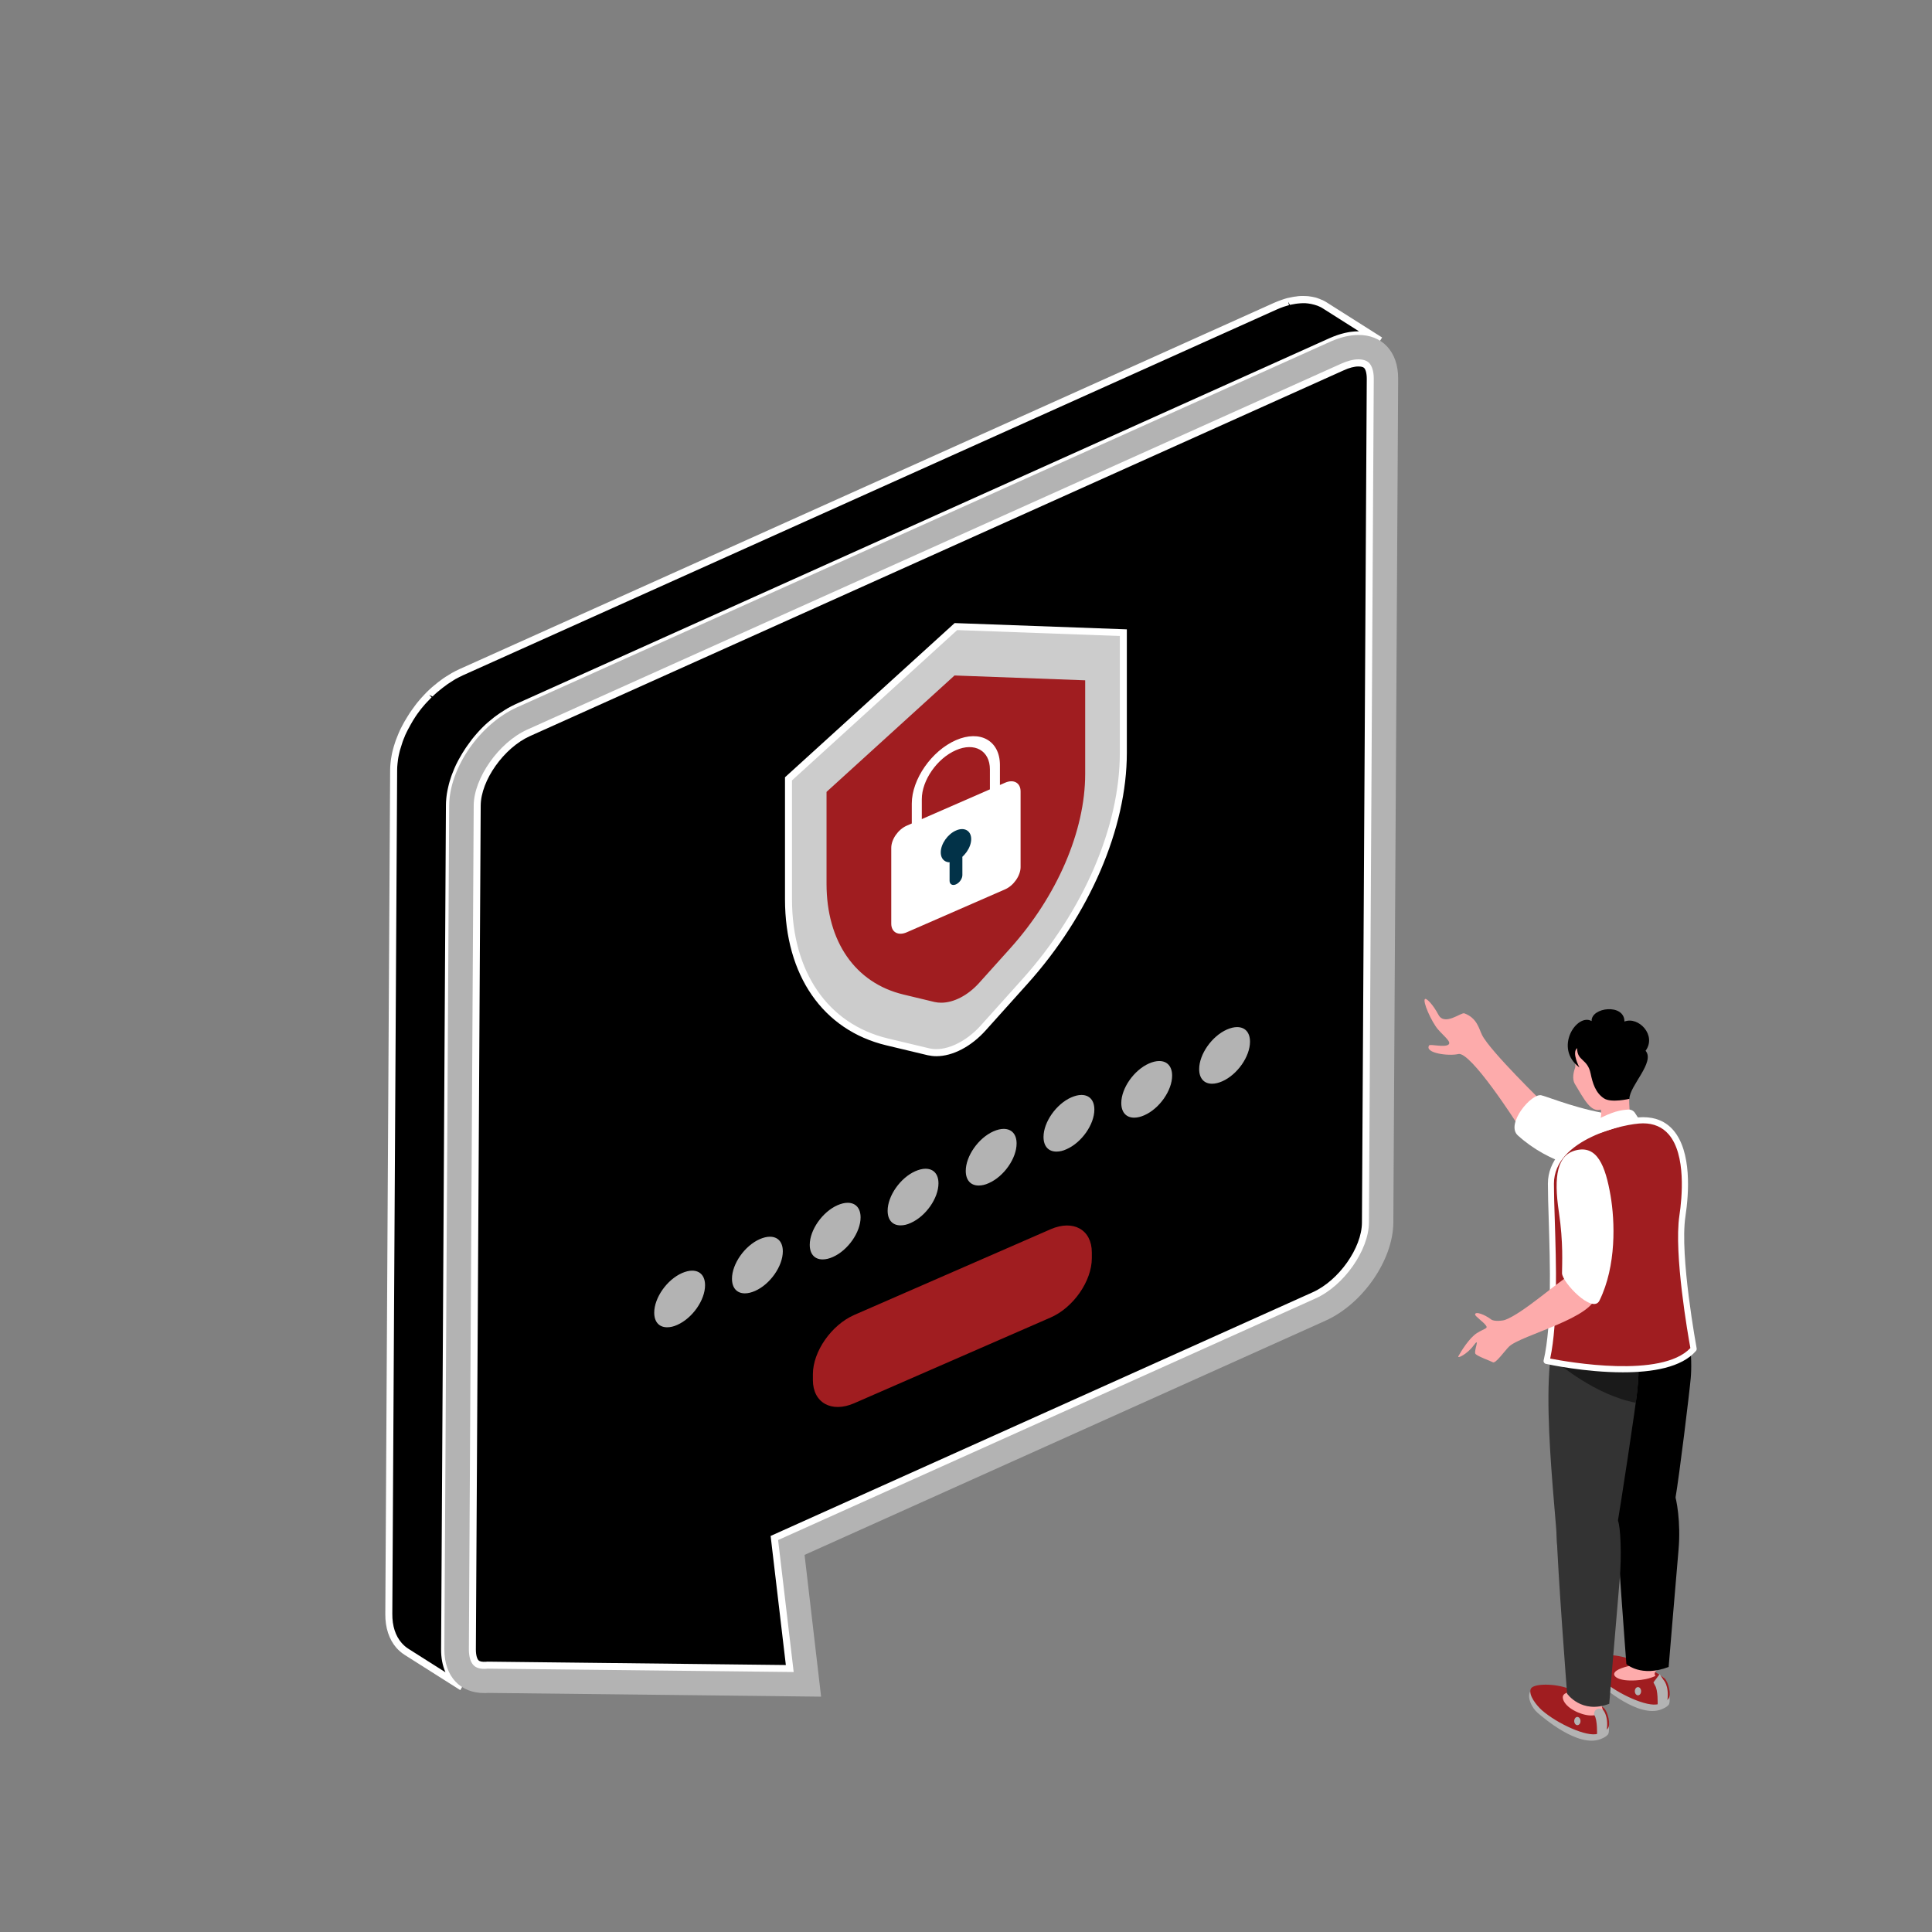 <svg xmlns="http://www.w3.org/2000/svg" xmlns:xlink="http://www.w3.org/1999/xlink" id="Calque_1" x="0px" y="0px" viewBox="0 0 160 160" style="enable-background:new 0 0 160 160;" xml:space="preserve"><rect x="0" y="0" width="160" height="160" fill="#808080" stroke="none"/><style type="text/css">	.st0{fill:#313247;}	.st1{fill:#A01D20;}	.st2{fill:#CCCCCC;}	.st3{fill:#F2B024;}	.st4{fill:#EEDE6D;}	.st5{fill:#808080;}	.st6{fill:#999999;}	.st7{fill:#F2F7FA;}	.st8{fill:#5B5C70;}	.st9{fill:#B4BED8;}	.st10{fill:#B3B3B3;}	.st11{fill:#FFFFFF;}	.st12{opacity:0.83;fill:#A01D20;}	.st13{fill:#D54343;}	.st14{fill:#CACACA;}	.st15{fill:#005478;}	.st16{fill:#FDABAB;}	.st17{fill:#023248;}	.st18{fill:#666666;}	.st19{fill:url(#SVGID_1_);}	.st20{fill:url(#SVGID_00000161613533945701971480000014444503459195037319_);}	.st21{fill:url(#SVGID_00000062902221305758908400000014487714159297303206_);}	.st22{clip-path:url(#SVGID_00000088107129307300651710000012672131042367783074_);}	.st23{fill:#333333;}	.st24{fill:#1A1A1A;}	.st25{fill:#13121A;}	.st26{fill:#5B5C71;}	.st27{fill:#F2F2F2;}	.st28{fill:#312F3A;}	.st29{clip-path:url(#SVGID_00000049220726480801168370000010578567566257670580_);}</style><g>	<path d="M111.34,27.9c0.05-0.01,0.1-0.02,0.16-0.03c0.12-0.03,0.24-0.05,0.35-0.07c0.06-0.01,0.11-0.02,0.16-0.02  c0.15-0.02,0.3-0.03,0.45-0.03c0.17,0,0.33,0.01,0.49,0.03c0.18,0.02,0.36,0.06,0.53,0.1c0.04,0.01,0.08,0.03,0.12,0.04  c0.13,0.04,0.25,0.08,0.36,0.14c0.12,0.05,0.23,0.11,0.34,0.18l-4.61-2.92c-0.09-0.06-0.18-0.11-0.28-0.16  c-0.02-0.01-0.04-0.01-0.06-0.02c-0.12-0.05-0.24-0.1-0.36-0.14c-0.04-0.01-0.08-0.03-0.13-0.04c-0.17-0.05-0.35-0.08-0.53-0.1  c-0.01,0-0.01,0-0.02,0c-0.15-0.02-0.31-0.02-0.47-0.02c-0.11,0-0.22,0.01-0.34,0.02c-0.04,0-0.08,0.01-0.11,0.02  c-0.05,0.01-0.11,0.01-0.16,0.02c-0.12,0.02-0.23,0.04-0.35,0.07c-0.05,0.01-0.1,0.02-0.15,0.03c-0.02,0.01-0.05,0.01-0.07,0.01  c-0.1,0.03-0.2,0.06-0.3,0.09c-0.06,0.02-0.12,0.03-0.18,0.06c-0.18,0.06-0.37,0.14-0.56,0.22L38.21,55.67c0,0-0.01,0-0.01,0  c-0.01,0-0.02,0.01-0.03,0.01c-0.21,0.1-0.42,0.2-0.62,0.32c-0.07,0.04-0.13,0.08-0.2,0.12c-0.15,0.09-0.29,0.18-0.44,0.28  c-0.04,0.02-0.07,0.05-0.11,0.07c-0.05,0.04-0.1,0.08-0.15,0.12c-0.06,0.05-0.12,0.09-0.19,0.14c-0.11,0.08-0.21,0.17-0.32,0.26  c-0.05,0.05-0.11,0.09-0.16,0.14c-0.13,0.11-0.26,0.23-0.38,0.36c-0.02,0.02-0.05,0.05-0.07,0.07c-0.15,0.15-0.29,0.3-0.43,0.45  c-0.04,0.05-0.08,0.09-0.12,0.14c-0.1,0.11-0.19,0.23-0.29,0.34c-0.05,0.06-0.09,0.12-0.14,0.18c-0.08,0.11-0.16,0.21-0.24,0.32  c-0.05,0.06-0.09,0.13-0.14,0.2c-0.07,0.11-0.15,0.22-0.22,0.34c-0.04,0.06-0.08,0.13-0.12,0.19c-0.08,0.13-0.15,0.26-0.22,0.39  c-0.03,0.05-0.05,0.1-0.08,0.15c-0.09,0.18-0.18,0.36-0.26,0.55c-0.02,0.04-0.03,0.08-0.05,0.11c-0.06,0.15-0.12,0.29-0.18,0.44  c-0.02,0.06-0.04,0.13-0.07,0.19c-0.04,0.12-0.08,0.24-0.12,0.37c-0.02,0.07-0.04,0.14-0.06,0.21c-0.03,0.12-0.06,0.24-0.08,0.36  c-0.01,0.07-0.03,0.14-0.04,0.21c-0.02,0.13-0.04,0.25-0.06,0.38c-0.01,0.06-0.02,0.12-0.02,0.18c-0.02,0.18-0.03,0.37-0.03,0.55  l-0.4,69.88c-0.01,1.11,0.31,1.99,0.85,2.61c0.18,0.21,0.39,0.38,0.62,0.53l4.61,2.92c-0.92-0.58-1.48-1.67-1.47-3.14l0.4-69.88  c0-0.18,0.01-0.36,0.03-0.55c0.01-0.06,0.02-0.12,0.02-0.18c0.02-0.13,0.03-0.25,0.06-0.38c0.01-0.07,0.03-0.14,0.04-0.21  c0.02-0.12,0.05-0.24,0.08-0.36c0.02-0.07,0.04-0.14,0.06-0.21c0.04-0.12,0.07-0.24,0.12-0.36c0.02-0.07,0.04-0.13,0.07-0.2  c0.05-0.15,0.11-0.29,0.17-0.44c0.02-0.04,0.03-0.08,0.05-0.12c0.08-0.18,0.17-0.37,0.26-0.55c0.03-0.05,0.05-0.1,0.08-0.15  c0.07-0.13,0.14-0.26,0.22-0.39c0.04-0.06,0.08-0.13,0.12-0.19c0.07-0.11,0.14-0.23,0.22-0.34c0.04-0.07,0.09-0.13,0.14-0.2  c0.08-0.11,0.16-0.22,0.24-0.32c0.05-0.06,0.09-0.12,0.14-0.18c0.09-0.12,0.19-0.23,0.29-0.34c0.04-0.05,0.08-0.09,0.12-0.14  c0.14-0.16,0.28-0.31,0.43-0.45c0.02-0.02,0.05-0.05,0.07-0.07c0.12-0.12,0.25-0.24,0.38-0.36c0.05-0.05,0.11-0.09,0.16-0.14  c0.1-0.09,0.21-0.18,0.32-0.26c0.06-0.05,0.12-0.09,0.19-0.14c0.09-0.06,0.17-0.13,0.26-0.19c0.14-0.1,0.29-0.19,0.44-0.28  c0.07-0.04,0.13-0.08,0.2-0.12c0.2-0.12,0.41-0.22,0.62-0.32c0.01-0.01,0.02-0.01,0.03-0.02l67.42-30.31  c0.19-0.08,0.37-0.16,0.56-0.22c0.06-0.02,0.12-0.04,0.18-0.06C111.1,27.96,111.22,27.93,111.34,27.9z"></path>	<path class="st11" d="M38.12,139.97C38.12,139.97,38.12,139.97,38.12,139.97l-4.61-2.92c-0.25-0.16-0.48-0.36-0.68-0.58  c-0.61-0.7-0.93-1.67-0.92-2.8l0.4-69.88c0-0.19,0.01-0.38,0.03-0.57l0.02-0.19c0.02-0.13,0.03-0.26,0.06-0.39  c0.01-0.07,0.03-0.14,0.04-0.22c0.03-0.12,0.05-0.25,0.09-0.37c0.02-0.07,0.04-0.15,0.06-0.22c0.04-0.13,0.08-0.25,0.12-0.38  l0.07-0.2c0.06-0.15,0.12-0.3,0.18-0.45l0.05-0.12c0.08-0.19,0.17-0.38,0.27-0.56l0.08-0.15c0.07-0.14,0.15-0.27,0.23-0.4l0.12-0.2  c0.07-0.12,0.15-0.23,0.22-0.35l0.14-0.2c0.08-0.11,0.16-0.22,0.24-0.33l0.14-0.19c0.1-0.12,0.19-0.24,0.29-0.35l0.12-0.14  c0.14-0.16,0.29-0.31,0.44-0.47l0.05-0.05c0.15-0.15,0.29-0.27,0.42-0.39l0.17-0.14c0.11-0.09,0.22-0.18,0.33-0.27l0.42-0.31  c0.19-0.13,0.34-0.22,0.49-0.31l0.21-0.13c0.21-0.12,0.43-0.23,0.65-0.33l67.45-30.33c0.2-0.09,0.39-0.16,0.58-0.23  c0.04-0.01,0.08-0.03,0.12-0.04l0.15-0.05c0.08-0.03,0.16-0.05,0.23-0.07l0.2-0.04c0.16-0.04,0.29-0.06,0.41-0.08  c0.06-0.01,0.12-0.02,0.17-0.02l0.12-0.02c0.12-0.01,0.24-0.02,0.36-0.02c0.17,0,0.34,0.01,0.5,0.02c0.22,0.03,0.41,0.06,0.6,0.11  c0.03,0.01,0.07,0.02,0.1,0.03c0.17,0.06,0.31,0.11,0.43,0.17c0.02,0.01,0.04,0.01,0.06,0.02c0.11,0.05,0.21,0.11,0.31,0.17  l4.61,2.92c0,0,0,0,0,0l-0.31,0.49l0,0c-0.1-0.06-0.2-0.11-0.3-0.16c-0.11-0.05-0.22-0.09-0.33-0.13l-0.07-0.02  c-0.21-0.06-0.37-0.09-0.54-0.11c-0.15-0.02-0.29-0.02-0.45-0.02c-0.14,0-0.28,0.01-0.42,0.03l-0.16,0.02  c-0.11,0.02-0.22,0.04-0.33,0.06l-0.15,0.03c-0.12,0.03-0.23,0.07-0.35,0.1l-0.17,0.05c-0.18,0.06-0.35,0.13-0.54,0.21L42.94,58.85  c-0.24,0.11-0.43,0.21-0.63,0.32l-0.2,0.12c-0.14,0.09-0.28,0.18-0.42,0.27c-0.09,0.06-0.17,0.12-0.25,0.18  c-0.06,0.05-0.12,0.09-0.18,0.14c-0.1,0.08-0.21,0.17-0.31,0.25l-0.16,0.13c-0.13,0.11-0.25,0.23-0.37,0.35l-0.28-0.14l0.2,0.2  c-0.14,0.14-0.28,0.29-0.42,0.44l-0.12,0.13c-0.09,0.11-0.19,0.22-0.28,0.33l-0.14,0.18c-0.08,0.1-0.16,0.21-0.23,0.31l-0.13,0.19  c-0.07,0.11-0.14,0.22-0.21,0.33l-0.12,0.19c-0.07,0.13-0.14,0.25-0.21,0.38l-0.08,0.14c-0.09,0.17-0.18,0.35-0.25,0.53l-0.05,0.11  c-0.06,0.14-0.12,0.28-0.17,0.42l-0.06,0.19c-0.04,0.12-0.08,0.24-0.11,0.35c-0.02,0.07-0.04,0.14-0.06,0.2  c-0.03,0.11-0.06,0.23-0.08,0.34l-0.04,0.2c-0.02,0.12-0.04,0.24-0.05,0.36l-0.02,0.17c-0.02,0.17-0.03,0.35-0.03,0.52l-0.4,69.88  c-0.01,1.32,0.47,2.34,1.33,2.9l0,0L38.12,139.97z M35.54,57.55l0.2,0.2c-0.14,0.14-0.28,0.29-0.42,0.44l-0.12,0.13  c-0.09,0.11-0.19,0.22-0.28,0.33l-0.14,0.18c-0.08,0.1-0.16,0.21-0.23,0.31l-0.13,0.19c-0.07,0.11-0.14,0.22-0.21,0.33l-0.11,0.19  c-0.07,0.13-0.15,0.25-0.21,0.38l-0.08,0.14c-0.09,0.18-0.18,0.35-0.26,0.53l-0.04,0.11c-0.06,0.14-0.12,0.28-0.17,0.43l-0.06,0.19  c-0.04,0.12-0.08,0.24-0.11,0.35l-0.06,0.2c-0.03,0.11-0.06,0.23-0.08,0.34c-0.01,0.07-0.03,0.13-0.04,0.2  c-0.02,0.12-0.04,0.24-0.05,0.36l-0.02,0.17c-0.02,0.17-0.03,0.35-0.03,0.52l-0.4,69.88c-0.01,1,0.26,1.83,0.78,2.42  c0.16,0.18,0.35,0.35,0.56,0.48l3.06,1.94c-0.24-0.55-0.37-1.2-0.36-1.92l0.4-69.88c0-0.19,0.01-0.38,0.03-0.57l0.02-0.18  c0.02-0.13,0.03-0.26,0.06-0.39c0.01-0.07,0.03-0.13,0.04-0.2c0.03-0.14,0.06-0.26,0.09-0.39c0.02-0.07,0.04-0.15,0.06-0.22  c0.04-0.13,0.08-0.25,0.12-0.38l0.07-0.2c0.06-0.15,0.12-0.3,0.18-0.45l0.05-0.12c0.08-0.19,0.17-0.37,0.27-0.56l0.08-0.15  c0.07-0.13,0.15-0.27,0.23-0.4l0.09-0.15c0.1-0.16,0.18-0.28,0.25-0.39l0.14-0.2c0.08-0.11,0.16-0.22,0.24-0.33l0.14-0.19  c0.1-0.12,0.19-0.24,0.29-0.35l0.12-0.14c0.14-0.16,0.29-0.32,0.44-0.47l0.05-0.05c0.15-0.15,0.28-0.27,0.42-0.39l0.17-0.14  c0.11-0.09,0.22-0.18,0.33-0.27c0.06-0.05,0.13-0.1,0.19-0.14c0.09-0.07,0.18-0.13,0.27-0.19c0.15-0.1,0.3-0.2,0.45-0.29l0.21-0.13  c0.21-0.12,0.43-0.23,0.64-0.33l67.45-30.33c0.2-0.09,0.39-0.16,0.58-0.23c0.04-0.01,0.08-0.03,0.12-0.04l0.06-0.02  c0.13-0.04,0.26-0.08,0.39-0.11h0h0l0.12-0.03c0.17-0.04,0.3-0.06,0.42-0.08c0.06-0.01,0.12-0.02,0.17-0.02  c0.16-0.02,0.32-0.03,0.48-0.03c0.03,0,0.06,0,0.09,0l-3-1.9c-0.08-0.05-0.16-0.1-0.25-0.14c-0.02,0-0.04-0.01-0.05-0.02  c-0.1-0.05-0.22-0.09-0.33-0.12l-0.06-0.02c-0.21-0.06-0.37-0.09-0.54-0.11c-0.16-0.02-0.3-0.03-0.45-0.02  c-0.1,0-0.21,0.01-0.31,0.02l-0.11,0.01c-0.05,0.01-0.1,0.01-0.15,0.02c-0.11,0.02-0.22,0.04-0.33,0.06l-0.15,0.03l-0.14-0.26  l0.07,0.28c-0.07,0.02-0.13,0.04-0.2,0.06l-0.26,0.08c-0.17,0.06-0.35,0.13-0.53,0.21L38.33,55.93c-0.23,0.11-0.43,0.21-0.63,0.32  l-0.19,0.12c-0.14,0.09-0.28,0.18-0.42,0.27l-0.43,0.32c-0.1,0.08-0.21,0.17-0.31,0.25l-0.16,0.13c-0.13,0.11-0.25,0.23-0.37,0.34  L35.54,57.55z"></path></g><path class="st10" d="M112.47,27.74c1.96-0.02,3.33,1.34,3.32,3.63l-0.4,69.88c-0.02,3.1-2.53,6.73-5.61,8.12l-43.15,19.4L68,140.51 l-27.56-0.31c-0.11,0.01-0.21,0.01-0.31,0.01c-1.97,0.02-3.34-1.33-3.33-3.63l0.4-69.88c0.02-3.1,2.53-6.73,5.61-8.12l67.42-30.31 C111.03,27.92,111.78,27.75,112.47,27.74z"></path><g>	<path d="M40.37,137.9l-0.11,0.01c-0.05,0-0.1,0.01-0.15,0.01h0c-0.33,0-0.55-0.07-0.69-0.21c-0.2-0.2-0.31-0.6-0.3-1.1l0.4-69.88  c0.01-2.2,2-5.01,4.25-6.02l67.42-30.31c0.48-0.22,0.93-0.33,1.31-0.33h0c0.32,0,0.54,0.07,0.68,0.21c0.2,0.2,0.31,0.6,0.3,1.11  l-0.4,69.88c-0.01,2.2-2,5.02-4.25,6.03l-44.7,20.09l1.27,10.81L40.37,137.9z"></path>	<path class="st11" d="M65.73,138.47l-25.35-0.28l-0.09,0.01c-0.47,0.04-0.85-0.06-1.07-0.29c-0.25-0.25-0.39-0.72-0.39-1.31  l0.4-69.88c0.01-2.29,2.08-5.23,4.42-6.29l67.42-30.31c0.51-0.23,1-0.36,1.42-0.36c0.4,0,0.69,0.1,0.89,0.29  c0.25,0.26,0.39,0.72,0.39,1.31l-0.4,69.88c-0.01,2.3-2.08,5.24-4.42,6.29l-44.51,20.01L65.73,138.47z M40.36,137.61h0.01  l24.71,0.28l-1.26-10.69l44.89-20.18c2.16-0.97,4.07-3.67,4.08-5.77l0.4-69.88c0-0.5-0.11-0.79-0.22-0.9  c-0.08-0.08-0.24-0.12-0.48-0.12c-0.34,0-0.75,0.11-1.19,0.31L43.89,60.96c-2.16,0.97-4.07,3.67-4.08,5.76l-0.4,69.88  c0,0.5,0.11,0.79,0.22,0.9c0.1,0.1,0.31,0.14,0.62,0.12L40.36,137.61z"></path></g><g>	<g>		<path class="st1" d="M87.01,109.11l-16.27,7.1c-1.88,0.82-3.42-0.04-3.42-1.92v-0.48c0-1.88,1.53-4.08,3.42-4.91l16.27-7.1   c1.88-0.82,3.41,0.04,3.41,1.92v0.48C90.42,106.09,88.89,108.29,87.01,109.11z"></path>	</g></g><g>	<path class="st2" d="M84.87,81.3l-3.43,3.82c-1.37,1.53-3.17,2.31-4.54,1.98l-3.43-0.82c-5.11-1.23-8.17-5.66-8.17-11.82V64.5  l13.87-12.61l13.87,0.51v9.96C93.03,68.52,89.97,75.62,84.87,81.3z"></path>	<path class="st11" d="M77.55,87.47c-0.25,0-0.49-0.03-0.72-0.08l-3.43-0.82c-5.25-1.26-8.39-5.79-8.39-12.1V64.37L79.06,51.6  l14.26,0.52v10.23c0,6.24-3.08,13.4-8.24,19.14l-3.43,3.82C80.43,86.68,78.89,87.47,77.55,87.47z M65.59,64.63v9.83  c0,6.03,2.97,10.35,7.94,11.54l3.43,0.82c1.26,0.3,2.97-0.46,4.26-1.89l3.43-3.82c5.07-5.64,8.09-12.65,8.09-18.76v-9.68  l-13.47-0.49L65.59,64.63z"></path></g><g>	<path class="st1" d="M83.45,78.33l-2.58,2.87c-1.03,1.15-2.38,1.74-3.41,1.49l-2.58-0.62c-3.84-0.92-6.14-4.25-6.14-8.89v-7.48  l10.42-9.48l10.42,0.38v7.48C89.59,68.72,87.29,74.06,83.45,78.33z"></path>	<path class="st1" d="M77.95,83.04c-0.19,0-0.38-0.02-0.56-0.06l-2.58-0.62c-3.98-0.96-6.36-4.38-6.36-9.17v-7.61l10.6-9.64  l10.82,0.4v7.76c0,4.71-2.32,10.11-6.21,14.44l-0.21-0.19l0.21,0.19l-2.58,2.87C80.15,82.44,78.98,83.04,77.95,83.04z M69.03,65.83  v7.35c0,4.5,2.21,7.71,5.92,8.61l2.58,0.62c0.92,0.22,2.18-0.34,3.13-1.4l2.58-2.87c3.8-4.23,6.06-9.48,6.06-14.05v-7.2  l-10.03-0.37L69.03,65.83z"></path></g><g>	<path class="st11" d="M83.24,73.65l-8.15,3.56c-0.71,0.31-1.28-0.01-1.28-0.72v-6.27c0-0.71,0.57-1.53,1.28-1.84l8.15-3.56  c0.71-0.31,1.28,0.01,1.28,0.72v6.27C84.52,72.51,83.95,73.34,83.24,73.65z"></path>	<g>		<path class="st17" d="M80.43,69.49c0,0.7-0.57,1.51-1.26,1.81c-0.7,0.3-1.26-0.01-1.26-0.71s0.57-1.51,1.26-1.81   C79.86,68.47,80.43,68.79,80.43,69.49z"></path>		<path class="st17" d="M79.17,73.24L79.17,73.24c-0.3,0.13-0.53-0.01-0.53-0.3V71.5c0-0.3,0.24-0.64,0.53-0.77l0,0   c0.3-0.13,0.53,0.01,0.53,0.3v1.44C79.7,72.77,79.46,73.11,79.17,73.24z"></path>	</g>	<g>		<path class="st11" d="M82.82,66.17l-7.31,3.19v-2.81c0-2.01,1.64-4.37,3.65-5.25c2.01-0.88,3.65,0.04,3.65,2.06V66.17z    M76.34,68.16l5.64-2.46v-1.98c0-1.56-1.27-2.27-2.82-1.59c-1.56,0.68-2.82,2.5-2.82,4.05V68.16z"></path>	</g></g><g>	<g>		<path class="st10" d="M55.25,109.92c-0.67,0-1.07-0.45-1.07-1.21c0-1.23,1.05-2.73,2.3-3.28c0.3-0.13,0.58-0.2,0.84-0.2   c0.67,0,1.07,0.45,1.07,1.21c0,1.23-1.05,2.73-2.3,3.28C55.79,109.86,55.51,109.92,55.25,109.92z"></path>		<path class="st10" d="M61.69,107.11c-0.67,0-1.07-0.45-1.07-1.21c0-1.23,1.05-2.73,2.3-3.28c0.3-0.13,0.58-0.2,0.84-0.2   c0.67,0,1.07,0.45,1.07,1.21c0,1.23-1.05,2.73-2.3,3.28C62.23,107.04,61.95,107.11,61.69,107.11z"></path>		<path class="st10" d="M68.13,104.3c-0.67,0-1.07-0.45-1.07-1.21c0-1.23,1.05-2.73,2.3-3.28c0.3-0.13,0.58-0.2,0.84-0.2   c0.67,0,1.07,0.45,1.07,1.21c0,1.23-1.05,2.73-2.3,3.28C68.68,104.23,68.39,104.3,68.13,104.3z"></path>		<path class="st10" d="M74.58,101.48c-0.67,0-1.07-0.45-1.07-1.21c0-1.23,1.05-2.73,2.3-3.28c0.3-0.13,0.58-0.2,0.84-0.2   c0.67,0,1.07,0.45,1.07,1.21c0,1.23-1.05,2.73-2.3,3.28C75.12,101.42,74.84,101.48,74.58,101.48z"></path>	</g></g><g>	<g>		<path class="st10" d="M81.05,98.18c-0.67,0-1.07-0.45-1.07-1.21c0-1.23,1.05-2.73,2.3-3.28c0.3-0.13,0.58-0.2,0.84-0.2   c0.67,0,1.07,0.45,1.07,1.21c0,1.23-1.05,2.73-2.3,3.28C81.59,98.12,81.31,98.18,81.05,98.18z"></path>		<path class="st10" d="M87.49,95.37c-0.67,0-1.07-0.45-1.07-1.21c0-1.23,1.05-2.73,2.3-3.28c0.3-0.13,0.58-0.2,0.84-0.2   c0.67,0,1.07,0.45,1.07,1.21c0,1.23-1.05,2.73-2.3,3.28C88.03,95.31,87.75,95.37,87.49,95.37z"></path>		<path class="st10" d="M93.93,92.56c-0.67,0-1.07-0.45-1.07-1.21c0-1.23,1.05-2.73,2.3-3.28c0.3-0.13,0.58-0.2,0.84-0.2   c0.67,0,1.07,0.45,1.07,1.21c0,1.23-1.05,2.73-2.3,3.28C94.48,92.49,94.19,92.56,93.93,92.56z"></path>		<path class="st10" d="M100.38,89.75c-0.67,0-1.07-0.45-1.07-1.21c0-1.23,1.05-2.73,2.3-3.28c0.3-0.13,0.58-0.2,0.84-0.2   c0.67,0,1.07,0.45,1.07,1.21c0,1.23-1.05,2.73-2.3,3.28C100.92,89.68,100.64,89.75,100.38,89.75z"></path>	</g></g><g>	<path class="st16" d="M121.27,83.92c-0.26-0.1-1.64,1.08-2.15,0.11c-0.44-0.83-0.97-1.37-1.1-1.3c-0.25,0.15,0.53,1.89,1.06,2.51  c0.54,0.62,1.17,1.07,0.86,1.28c-0.35,0.24-1.51-0.08-1.59,0.06c-0.39,0.64,1.63,0.9,2.42,0.71c1.02-0.25,4.86,5.76,4.86,5.76  l2.26-1.64c0,0-4.47-4.34-5.15-5.69C122.48,85.2,122.33,84.31,121.27,83.92z"></path>	<path class="st11" d="M133.76,92.33c-2.83-0.37-5.29-1.4-6.1-1.62c-0.81-0.22-3,2.38-1.96,3.32c2.63,2.38,5.86,2.99,8.2,3.25  c2.78,0.3,4.78,0.09,4.86-1.89C138.82,93.62,137.08,92.76,133.76,92.33z"></path></g><g>	<g>		<path class="st10" d="M131.73,137.66c-0.24,0.52,0.2,1.36,0.64,1.73c0.48,0.41,3.34,2.89,5.2,2.18c0.22-0.09,0.45-0.19,0.61-0.37   c0.28-0.31-0.11-1.99-0.42-2.29C137.34,138.51,131.92,137.23,131.73,137.66z"></path>		<path class="st1" d="M135.04,137.42c-1.31-0.51-3.04-0.45-3.24-0.03c-0.24,0.52,0.49,1.41,0.92,1.79   c1.24,1.09,3.73,2.24,4.63,1.94c0.23-0.08,0.65-0.24,0.81-0.42c0.28-0.31,0.02-1.39-0.31-1.71   C137.54,138.69,135.73,137.69,135.04,137.42z"></path>	</g>	<path class="st10" d="M135.65,139.72c-0.15,0-0.26,0.15-0.26,0.34c0,0.19,0.12,0.34,0.26,0.34c0.14,0,0.26-0.15,0.26-0.34  C135.91,139.88,135.8,139.72,135.65,139.72z"></path>	<path class="st10" d="M137.45,138.64l-0.52,0.69l0.13,0.25c0.26,0.37,0.22,1.59,0.22,1.59c0.6-0.05,0.81-0.39,0.81-0.39  c0.15-1.2-0.33-1.66-0.33-1.66L137.45,138.64z"></path></g><path class="st16" d="M133.68,138.6c-0.06,0.23,0.35,0.65,1.81,0.56c0.52-0.03,1.12-0.13,1.61-0.37c-0.11-0.12-0.08-0.31,0.08-0.45 c0.16-0.14,0.4-0.19,0.59-0.19c-0.18-0.2-0.32-0.42-0.47-0.63C136.95,137.69,133.87,137.89,133.68,138.6z"></path><path d="M133.8,124.14c0.08,3.22,0.89,13.67,0.89,13.67s1.21,1.12,3.5,0.24c0,0,0.62-7.43,0.82-9.71c0.2-2.28-0.17-4.25-0.36-4.68 C138.14,122.51,133.72,120.92,133.8,124.14z"></path><path d="M137.88,106.95c-0.55-0.42-2.24-0.66-3.94,0.82c-3.06,2.66-0.11,15.21-0.11,17.33c0,2.19,4.4,1.98,4.91-0.95 c0.34-1.97,1.17-8.79,1.28-10.03C140.14,112.76,140.15,108.67,137.88,106.95z"></path><g>	<g>		<path class="st10" d="M126.7,140.12c-0.24,0.52,0.2,1.36,0.64,1.73c0.48,0.41,3.34,2.89,5.2,2.18c0.22-0.09,0.45-0.19,0.61-0.37   c0.28-0.31-0.11-1.99-0.42-2.29C132.31,140.97,126.9,139.69,126.7,140.12z"></path>		<path class="st1" d="M130.02,139.88c-1.31-0.51-3.04-0.45-3.24-0.03c-0.24,0.52,0.49,1.41,0.92,1.79   c1.24,1.09,3.73,2.25,4.63,1.94c0.23-0.08,0.65-0.24,0.81-0.42c0.28-0.31,0.02-1.39-0.31-1.71   C132.52,141.16,130.71,140.15,130.02,139.88z"></path>	</g>	<path class="st10" d="M130.63,142.19c-0.14,0-0.26,0.15-0.26,0.34c0,0.19,0.12,0.34,0.26,0.34c0.15,0,0.26-0.15,0.26-0.34  C130.89,142.34,130.77,142.19,130.63,142.19z"></path>	<path class="st10" d="M132.43,141.11l-0.52,0.69l0.13,0.25c0.26,0.37,0.22,1.59,0.22,1.59c0.6-0.04,0.81-0.39,0.81-0.39  c0.15-1.2-0.33-1.66-0.33-1.66L132.43,141.11z"></path></g><path class="st16" d="M129.45,140.43c-0.11,0.24,0.1,0.9,1.24,1.39c0.41,0.17,0.91,0.3,1.35,0.23c-0.06-0.18,0.02-0.39,0.18-0.49 c0.16-0.1,0.36-0.06,0.51,0.03c-0.09-0.3-0.14-0.62-0.19-0.93C132.22,140.7,129.79,139.68,129.45,140.43z"></path><path class="st23" d="M128.91,126.8c0.08,3.22,0.87,13.46,0.87,13.46s1.19,1.72,3.49,0.84c0,0,0.65-7.82,0.85-10.1 c0.21-2.28,0.07-4.61-0.12-5.03C133.48,124.8,128.83,123.57,128.91,126.8z"></path><path class="st23" d="M133.8,109.74c-0.55-0.42-2.64-1.6-4.38-0.17c-2.35,1.93-0.48,16.06-0.48,18.18c0,2.19,4.4,1.98,4.91-0.95 c0.34-1.97,1.64-10.48,1.75-11.72C135.72,113.73,136.07,111.46,133.8,109.74z"></path><path class="st24" d="M135.47,116.17c0.07-0.51,0.12-0.9,0.13-1.09c0.12-1.35,0.47-3.62-1.8-5.34c-0.55-0.42-2.64-1.6-4.38-0.17 c-0.42,0.34-0.39,3.32-0.39,3.32S132.14,115.55,135.47,116.17z"></path><g>	<path class="st1" d="M139.33,100.71c0.5-3.35,0.34-7.93-3.26-7.93c-1.78,0-7.63,1.47-7.63,5.25c0,3.32,0.57,10.7-0.36,14.67  c0,0,9.53,2.07,12.18-0.98C140.26,111.73,138.83,104.06,139.33,100.71z"></path>	<path class="st11" d="M134.4,113.65c-3.11,0-6.15-0.65-6.37-0.7c-0.07-0.01-0.12-0.05-0.16-0.11c-0.04-0.06-0.05-0.13-0.03-0.19  c0.69-2.98,0.53-7.97,0.42-11.61c-0.04-1.18-0.07-2.2-0.07-3.01c0-3.81,5.71-5.51,7.88-5.51c1.04,0,1.89,0.36,2.51,1.08  c1.53,1.78,1.29,5.23,1,7.14l0,0c-0.49,3.27,0.92,10.85,0.93,10.93c0.01,0.08-0.01,0.15-0.06,0.21  C139.26,113.26,136.82,113.65,134.4,113.65z M128.38,112.51c1.49,0.29,9.22,1.66,11.61-0.87c-0.19-1.03-1.38-7.81-0.91-10.97  c0.22-1.46,0.57-5.05-0.89-6.73c-0.52-0.6-1.23-0.91-2.12-0.91c-1.5,0-7.38,1.31-7.38,5c0,0.79,0.03,1.81,0.07,2.99  C128.87,104.6,129.03,109.45,128.38,112.51z"></path></g><path class="st16" d="M133.59,86.74c-0.35-0.22-3.35-0.19-3.38,0.25c-0.04,0.44,0.38,1.06,0.22,1.48c-0.11,0.29-0.25,0.9-0.01,1.29 c0.78,1.29,1.31,2.38,2.15,2.13c0.21,0.88-0.6,1.9-0.49,1.89c0.63-0.09,2.39-0.7,2.96-1c-0.3-1.97,0.19-3.47-0.86-5.33 C134.03,87.17,133.85,86.91,133.59,86.74z"></path><path d="M134.53,84.6c0-1.52-2.76-1.19-2.72-0.04c-1.22-0.69-3.16,2.23-1.01,3.84c0,0-0.66-1.21-0.19-1.6c0,1.1,0.86,0.85,1.12,2.11 c0.16,0.78,0.4,1.59,1.1,2.05c0.59,0.4,2.11,0.04,2.11,0.04c0-1.07,2.15-3.04,1.34-3.98C137.22,85.73,135.69,84.15,134.53,84.6z"></path><path class="st11" d="M134.85,91.89c-0.67,0.04-1.26,0.15-2.69,0.88c-0.36,0.18-0.78,0.78-0.76,1.4l4.39-1.4l-0.4-0.62 C135.27,91.98,135.06,91.87,134.85,91.89z"></path><g>	<path class="st16" d="M124.64,109.31c-0.2,0.07-0.9,0.15-1.15-0.04c-0.54-0.41-1.32-0.7-1.33-0.41c-0.01,0.14,0.66,0.59,0.89,0.9  c0.21,0.27-0.09,0.24-0.72,0.63c-0.64,0.39-1.33,1.52-1.55,1.92c-0.14,0.26,0.73-0.17,1.24-0.86c0.62-0.85,0,0.46,0.17,0.67  c0.17,0.21,1.23,0.58,1.45,0.7c0.22,0.12,0.95-0.92,1.32-1.29c0.96-0.97,7.23-2.4,7.23-4.37c0-0.63-1.48-2.01-2.02-1.68  C128.81,106.31,126.14,108.75,124.64,109.31z"></path>	<path class="st11" d="M130.52,95.26c-1.55,0.38-1.87,2.11-1.42,5.12c0.38,2.56,0.26,4.3,0.26,5.06c0.01,0.76,2.54,3.41,3.1,2.27  c1.42-2.89,1.28-6.58,0.92-8.69C132.95,96.52,132.26,94.83,130.52,95.26z"></path></g></svg>